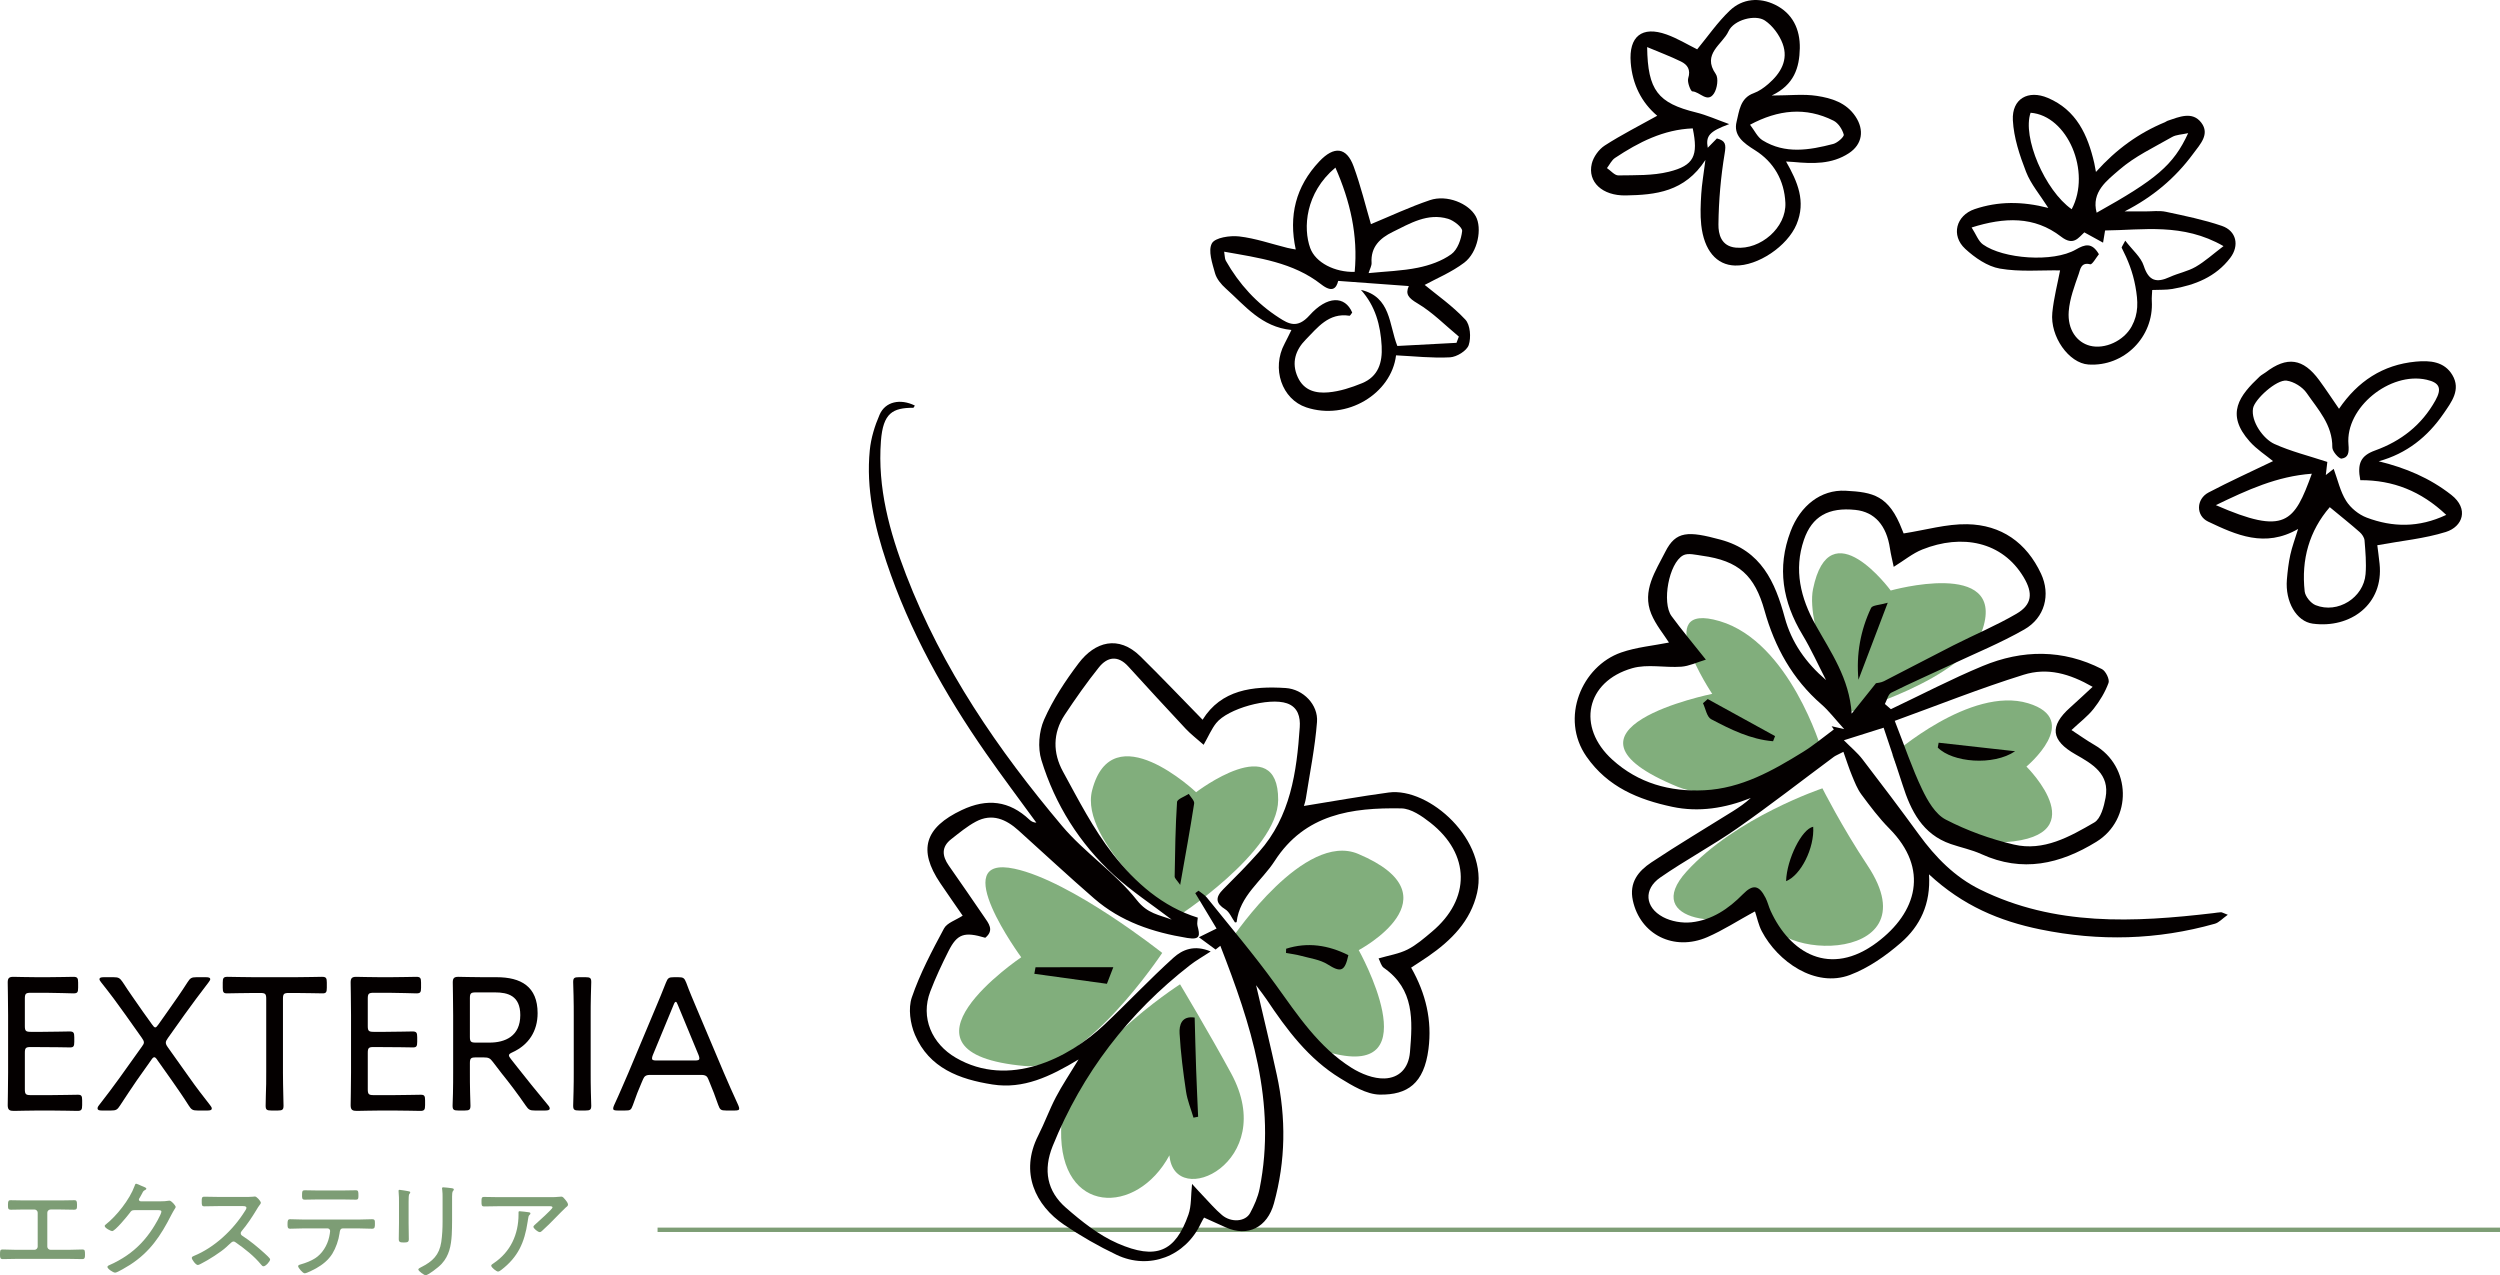 <?xml version="1.0" encoding="UTF-8"?>
<svg id="_レイヤー_1" data-name="レイヤー 1" xmlns="http://www.w3.org/2000/svg" viewBox="0 0 571.922 291.741">
  <defs>
    <style>
      .cls-1 {
        fill: none;
        stroke: #7d9d75;
        stroke-miterlimit: 10;
      }

      .cls-2 {
        fill: #81ae7c;
      }

      .cls-2, .cls-3, .cls-4 {
        stroke-width: 0px;
      }

      .cls-3 {
        fill: #7d9d75;
      }

      .cls-4 {
        fill: #040000;
      }
    </style>
  </defs>
  <g>
    <path class="cls-4" d="M11.535,250.53c2.112,0,5.501-.088,6.293-.088s.968.264.968,1.275v1.101c0,1.056-.176,1.32-1.1,1.32-.704,0-4.049-.088-6.161-.088h-2.816c-1.76,0-4.885.088-5.501.088-.924,0-1.452-.132-1.452-1.276,0-.308.088-4.929.088-7.481v-13.157c0-2.597-.088-7.173-.088-7.481,0-.968.309-1.276,1.276-1.276.309,0,3.608.088,5.677.088h1.893c2.2,0,5.589-.088,6.161-.088.924,0,1.1.265,1.1,1.32v1.188c0,1.056-.176,1.276-1.1,1.276-.572,0-4.049-.133-6.161-.133h-3.608c-1.101,0-1.32.221-1.32,1.32v6.293c0,1.101.22,1.32,1.32,1.32h2.729c2.068,0,5.589-.088,6.16-.088.925,0,1.101.264,1.101,1.32v1.056c0,1.013-.176,1.276-.968,1.276-.881,0-3.741-.088-9.021-.088-1.101,0-1.32.22-1.32,1.32v8.361c0,1.1.22,1.32,1.32,1.32h4.532Z"/>
    <path class="cls-4" d="M31.247,247.23c-1.276,1.893-2.509,3.696-3.785,5.677-.616.968-.924,1.145-2.068,1.145h-2.112c-.66,0-.968-.132-.968-.484,0-.176.088-.44.352-.748,1.717-2.2,3.169-4.137,4.665-6.205l5.061-7.085c.353-.484.528-.748.528-1.056,0-.309-.176-.616-.484-1.057l-3.74-5.28c-1.672-2.377-3.477-4.797-5.545-7.394-.264-.308-.396-.572-.396-.748,0-.308.308-.44.968-.44h2.244c1.145,0,1.452.177,2.112,1.145,1.496,2.332,3.036,4.444,4.577,6.689l2.112,2.948c.308.439.527.704.748.704.22,0,.439-.265.748-.704l2.112-2.993c1.584-2.244,3.08-4.356,4.532-6.645.616-.968.925-1.145,2.068-1.145h2.156c.66,0,.969.133.969.44,0,.176-.133.396-.396.748-2.024,2.641-3.828,5.061-5.501,7.394l-3.784,5.324c-.309.44-.484.748-.484,1.057,0,.308.132.616.484,1.1l4.973,6.997c1.452,2.068,2.948,4.005,4.665,6.205.264.308.396.572.396.792,0,.309-.308.44-.968.44h-2.244c-1.145,0-1.453-.177-2.068-1.145-1.276-2.024-2.509-3.784-3.829-5.677l-3.301-4.665c-.308-.483-.527-.704-.748-.704-.22,0-.439.221-.748.704l-3.3,4.665Z"/>
    <path class="cls-4" d="M64.731,245.249c0,1.584.044,3.917.088,5.633.044,1.057.044,1.849.044,2.068,0,.924-.264,1.101-1.32,1.101h-1.452c-1.056,0-1.32-.177-1.32-1.101,0-.22,0-1.1.044-2.244.089-1.672.089-3.917.089-5.457v-16.767c0-1.1-.221-1.319-1.32-1.319h-1.585c-2.023,0-5.192.088-6.072.088-.792,0-.969-.265-.969-1.276v-1.188c0-1.056.177-1.32,1.101-1.32.572,0,4.093.088,6.161.088h9.241c2.068,0,5.633-.088,6.205-.088.924,0,1.1.265,1.1,1.32v1.188c0,1.012-.176,1.276-.968,1.276-.88,0-4.093-.088-6.073-.088h-1.672c-1.101,0-1.32.22-1.32,1.319v16.767Z"/>
    <path class="cls-4" d="M89.986,250.53c2.112,0,5.501-.088,6.293-.088s.968.264.968,1.275v1.101c0,1.056-.176,1.32-1.1,1.32-.704,0-4.049-.088-6.161-.088h-2.816c-1.76,0-4.885.088-5.501.088-.924,0-1.452-.132-1.452-1.276,0-.308.088-4.929.088-7.481v-13.157c0-2.597-.088-7.173-.088-7.481,0-.968.309-1.276,1.276-1.276.309,0,3.608.088,5.677.088h1.893c2.2,0,5.589-.088,6.161-.088.924,0,1.1.265,1.1,1.32v1.188c0,1.056-.176,1.276-1.1,1.276-.572,0-4.049-.133-6.161-.133h-3.608c-1.101,0-1.32.221-1.32,1.32v6.293c0,1.101.22,1.32,1.32,1.32h2.729c2.068,0,5.589-.088,6.16-.088.925,0,1.101.264,1.101,1.32v1.056c0,1.013-.176,1.276-.968,1.276-.881,0-3.741-.088-9.021-.088-1.101,0-1.32.22-1.32,1.32v8.361c0,1.1.22,1.32,1.32,1.32h4.532Z"/>
    <path class="cls-4" d="M107.497,245.249c0,1.364,0,3.169.044,4.665s.088,2.729.088,3.036c0,.924-.264,1.101-1.32,1.101h-1.452c-1.056,0-1.32-.177-1.32-1.101,0-.264.044-1.408.088-2.816.044-1.584.044-3.521.044-4.885v-12.981c0-2.597-.088-7.217-.088-7.525,0-.968.309-1.276,1.276-1.276.309,0,3.608.088,5.677.088h3.081c5.544,0,9.373,2.112,9.373,8.229,0,4.137-2.068,7.261-5.721,8.934-.572.264-.836.439-.836.704,0,.22.132.439.439.836l1.452,1.849c2.2,2.816,4.181,5.236,7.085,8.757.265.308.353.528.353.748,0,.309-.353.44-1.013.44h-2.376c-1.145,0-1.452-.177-2.112-1.145-1.849-2.685-3.608-5.017-5.457-7.305l-2.024-2.641c-.66-.88-1.012-1.057-2.112-1.057h-1.848c-1.101,0-1.32.221-1.32,1.32v2.024ZM107.497,237.196c0,1.1.22,1.32,1.32,1.32h3.168c3.564,0,7.041-1.452,7.041-6.293,0-4.445-2.86-5.193-5.765-5.193h-4.444c-1.101,0-1.32.221-1.32,1.32v8.846Z"/>
    <path class="cls-4" d="M132.444,254.051c-1.056,0-1.32-.177-1.32-1.101,0-.308.044-1.76.088-3.256.045-1.497.045-3.213.045-4.445v-12.894c0-1.32,0-3.036-.045-4.577-.044-1.54-.088-2.816-.088-3.124,0-.924.265-1.101,1.32-1.101h1.496c1.057,0,1.32.177,1.32,1.101,0,.308-.044,1.628-.088,3.213-.044,1.496-.044,3.212-.044,4.488v12.894c0,1.276,0,3.037.044,4.577s.088,2.816.088,3.124c0,.924-.264,1.101-1.32,1.101h-1.496Z"/>
    <path class="cls-4" d="M146.833,247.537c-.748,1.717-1.32,3.169-2.068,5.325-.396,1.101-.616,1.188-1.76,1.188h-1.717c-.704,0-1.012-.088-1.012-.44,0-.176.044-.44.22-.792,1.276-2.729,2.244-5.104,3.257-7.394l6.204-14.786c.749-1.804,1.585-3.74,2.377-5.809.439-1.1.66-1.276,1.848-1.276h.969c1.188,0,1.408.177,1.848,1.276.749,2.068,1.585,3.961,2.333,5.765l6.249,14.786c1.056,2.421,2.024,4.709,3.3,7.438.177.396.221.616.221.792,0,.353-.309.44-1.013.44h-1.98c-1.188,0-1.408-.177-1.804-1.276-.748-2.156-1.232-3.389-1.98-5.192l-.308-.749c-.221-.571-.572-.924-1.541-.924h-11.793c-.969,0-1.276.353-1.541.924l-.308.704ZM149.342,241.377c-.133.308-.177.572-.177.748,0,.396.309.483,1.013.483h8.801c.704,0,1.013-.088,1.013-.483,0-.176-.044-.44-.177-.748l-4.752-11.486c-.177-.483-.309-.704-.484-.704-.132,0-.308.221-.484.704l-4.752,11.486Z"/>
  </g>
  <g>
    <path class="cls-3" d="M13.871,274.62c1.05,0,2.1-.05,3.149-.05.45,0,.6.15.6,1,0,.875.025,1.175-.725,1.175-.999,0-1.999-.05-2.999-.05h-2.324c-.4,0-.75.325-.75.725v7.773c0,.4.35.725.725.725h4.225c1.024,0,2.049-.075,3.074-.075.55,0,.6.2.6,1.175,0,.65-.025,1.025-.625,1.025-1.024,0-2.05-.05-3.049-.05H3.674c-1,0-2.024.05-3.049.05-.601,0-.625-.375-.625-1.05,0-.95.05-1.15.6-1.15,1.024,0,2.05.075,3.074.075h4.225c.374,0,.725-.325.725-.725v-7.773c0-.4-.351-.725-.75-.725h-2.324c-1,0-2,.05-3,.05-.749,0-.725-.3-.725-1.175,0-.85.15-1,.601-1,1.049,0,2.099.05,3.148.05h8.298Z"/>
    <path class="cls-3" d="M36.896,274.82c.55,0,1.075-.025,1.625-.125.074-.025.175-.025.25-.025.449,0,1.424,1.15,1.424,1.45,0,.1-.1.25-.274.525-.175.3-.45.725-.775,1.375-2.398,4.724-4.873,8.423-9.422,11.347-.525.325-2.875,1.775-3.375,1.775-.499,0-1.774-.9-1.774-1.3,0-.25.325-.375.5-.45,1.2-.5,2.85-1.425,3.924-2.175,2.375-1.625,4.324-3.699,5.899-6.124.425-.625,2.024-3.299,2.024-3.924,0-.3-.4-.325-.775-.325h-5.373c-.625,0-.75.15-1.101.649-.499.675-3.349,4.149-4.023,4.149-.275,0-1.699-.7-1.699-1.175,0-.15.124-.225.225-.325,2.499-1.949,5.523-5.798,6.599-8.798.074-.2.149-.55.374-.55.125,0,.7.25,1.175.475.25.1.45.2.55.225.176.075.601.225.601.45,0,.125-.15.225-.25.275-.425.225-.45.275-.7.775-.125.225-.274.525-.524.95-.075.125-.226.3-.226.475,0,.25.176.375.425.4h4.699Z"/>
    <path class="cls-3" d="M55.997,273.82c.425,0,1.45,0,1.824-.05.176-.025.351-.05.5-.05.425,0,1.35,1.1,1.35,1.425,0,.175-.175.4-.274.525-.25.325-.475.675-.675,1.024-1.025,1.7-2.125,3.375-3.425,4.924-.124.15-.225.3-.225.525,0,.35.25.5.525.675,1.6,1.025,3.499,2.6,4.898,3.874.25.25,1.3,1.125,1.3,1.425,0,.45-1.025,1.575-1.5,1.575-.25,0-.399-.2-.55-.375-1.649-2-3.699-3.599-5.799-5.074-.175-.125-.324-.225-.55-.225-.3,0-.625.35-1.249.925-.125.1-.25.25-.4.375-1.175,1.1-4.174,3-5.648,3.724-.175.1-.649.35-.85.35-.476,0-1.375-1.25-1.375-1.625,0-.25.275-.375.475-.45,4.725-1.924,8.998-5.949,11.673-10.248.125-.175.35-.525.35-.75,0-.35-.4-.4-.774-.4h-5.749c-1.024,0-2.074.05-3.124.05-.6,0-.575-.35-.575-1.2,0-.6-.024-1,.575-1,1.024,0,2.074.05,3.124.05h6.148Z"/>
    <path class="cls-3" d="M82.021,278.994c1.025,0,2.05-.075,3.074-.075.675,0,.675.25.675,1.075,0,.7-.024,1.1-.649,1.1-1.024,0-2.074-.075-3.1-.075h-3.574c-.675,0-.699.65-.774,1.149-.225,1.575-.825,3.299-1.649,4.649-.925,1.475-2.225,2.5-3.725,3.349-.449.25-2.124,1.125-2.599,1.125-.45,0-1.5-1.275-1.5-1.625,0-.275.425-.375.625-.425,1.125-.325,2.249-.75,3.249-1.375,1.649-1.05,2.8-2.949,3.225-4.849.074-.275.225-1.15.225-1.4,0-.325-.275-.6-.575-.6h-5.474c-1.024,0-2.074.075-3.099.075-.575,0-.601-.35-.601-1.049,0-.825.075-1.125.601-1.125,1.024,0,2.049.075,3.099.075h12.547ZM78.248,272.346c1.05,0,2.1-.05,3.148-.05.575,0,.601.3.601,1.15,0,.65.024,1-.601,1-1.049,0-2.099-.05-3.124-.05h-5.448c-1.025,0-2.074.05-3.1.05-.649,0-.625-.375-.625-1.05,0-.875.051-1.1.625-1.1,1.05,0,2.1.05,3.124.05h5.399Z"/>
    <path class="cls-3" d="M93.475,279.744c0,1.25.05,2.475.05,3.724,0,.65-.25.775-1.149.775-.9,0-1.15-.125-1.15-.775,0-1.225.051-2.474.051-3.699v-4.849c0-.675,0-1.375-.075-2.074-.025-.1-.025-.3-.025-.4,0-.175.075-.25.226-.25.25,0,1.499.225,1.799.275.351.075.65.1.65.3,0,.15-.125.3-.226.4-.125.175-.149.975-.149,1.7v4.874ZM103.422,279.244c0,1.1-.024,2.174-.075,3.249-.149,2.474-.574,4.749-2.299,6.624-.875.95-3.175,2.624-3.674,2.624-.325,0-1.675-.95-1.675-1.325,0-.225.475-.425.649-.525,2.6-1.299,4.149-2.774,4.599-5.749.226-1.549.301-3.124.301-4.674v-5.574c0-.575,0-1.075-.075-1.649-.025-.1-.05-.3-.05-.375,0-.2.125-.25.3-.25.35,0,1.499.15,1.899.2.175.025.5.05.5.325,0,.125-.125.225-.2.325-.175.175-.2.85-.2,1.25v5.524Z"/>
    <path class="cls-3" d="M125.722,273.87c.775,0,1.675,0,2.425-.1.075-.025.175-.025.25-.025.375,0,.575.3.899.675.226.275.65.775.65,1.175,0,.275-.325.5-.55.675-.275.225-1.899,1.899-2.274,2.274-1,1.025-2,2.05-3.074,3-.15.15-.351.325-.575.325-.425,0-1.449-.85-1.449-1.225,0-.2.399-.5.574-.675.476-.425,3.799-3.399,3.799-3.724,0-.35-.524-.3-.774-.3h-11.647c-1.074,0-2.149.05-3.224.05-.6,0-.6-.35-.6-1.05,0-.775-.025-1.125.574-1.125,1.1,0,2.175.05,3.249.05h11.747ZM120.923,277.319c.176.025.426.05.426.3,0,.125-.101.2-.176.275-.274.25-.3.5-.399,1.15l-.075.5c-.7,4.699-2.199,8.048-6.023,10.972-.2.15-.5.375-.75.375-.35,0-1.55-.925-1.55-1.35,0-.2.25-.35.55-.55,3.874-2.6,5.699-6.599,5.699-11.197v-.425c0-.2.05-.275.25-.275.25,0,1.774.175,2.049.225Z"/>
  </g>
  <line class="cls-1" x1="150.429" y1="281.338" x2="571.922" y2="281.338"/>
  <path class="cls-4" d="M543.852,124.731c.11.886.345,2.57.522,4.26.965,9.225-6.64,14.834-15.284,13.683-3.763-.501-6.344-5.051-5.922-10.082.159-1.899.379-3.809.784-5.667.398-1.826,1.067-3.593,1.781-5.916-7.596,4.386-14.165,1.361-20.575-1.678-2.867-1.359-2.747-5.174.082-6.661,4.823-2.536,9.795-4.785,14.759-7.181-1.612-1.333-3.727-2.679-5.331-4.48-5.645-6.338-2.338-10.52,2.285-14.879.392-.37.909-.605,1.343-.936,4.906-3.744,8.589-3.232,12.267,1.784,1.545,2.107,2.98,4.295,4.53,6.541,4.272-6.27,9.987-10.074,17.571-10.792,3.273-.31,6.512-.017,8.351,3.052,2.025,3.379-.205,6.219-2.025,8.867-3.631,5.283-8.407,9.117-14.817,10.88,6.148,1.507,11.65,3.804,16.619,7.696,4.092,3.205,2.587,7.274-1.257,8.475-4.912,1.534-10.152,2.019-15.682,3.035ZM539.964,109.849c-.733-3.805.085-5.604,3.37-6.791,5.988-2.162,10.668-5.822,13.801-11.435,1.52-2.722,1.022-4.074-1.995-4.755-8.397-1.895-18.614,6.38-17.886,14.8.16,1.846-.01,3.024-1.567,3.242-.613.086-2.136-1.661-2.125-2.559.065-5.159-3.27-8.665-5.873-12.446-.952-1.383-2.928-2.602-4.582-2.829-2.296-.314-7.334,4.278-7.684,6.339-.51,3.001,2.35,7,4.889,8.149,3.769,1.706,7.855,2.709,12.107,4.11-.06.518-.196,1.695-.347,2.999.926-.726,1.707-1.339,1.803-1.415.936,2.53,1.495,5.181,2.85,7.329,1.032,1.636,2.884,3.14,4.702,3.825,5.918,2.231,11.908,2.343,18.196-.622-5.767-5.456-12.18-7.968-19.66-7.943ZM532.976,116.022c-4.677,5.421-6.543,11.958-5.739,19.266.128,1.16,1.394,2.715,2.505,3.157,5.054,2.016,10.981-1.699,11.426-7.108.209-2.544-.035-5.136-.234-7.694-.052-.669-.571-1.44-1.102-1.908-2.029-1.79-4.15-3.477-6.855-5.713ZM506.917,115.559c15.958,6.972,17.905,3.947,21.957-7.186-7.962.579-14.72,3.69-21.957,7.186Z"/>
  <path class="cls-4" d="M295.439,75.488c-6.875-.669-10.647-5.593-15.031-9.505-1.047-.934-2.096-2.198-2.455-3.5-.619-2.245-1.621-5.144-.71-6.81.721-1.319,4.14-1.829,6.232-1.588,3.726.431,7.353,1.707,11.025,2.617.617.153,1.25.243,1.926.372-1.661-7.709-.026-14.412,5.417-20.174,3.317-3.511,6.188-3.304,7.819,1.153,1.649,4.506,2.78,9.202,3.964,13.224,4.39-1.813,8.858-3.925,13.509-5.495,3.849-1.3,8.804.721,10.458,3.675,1.519,2.713.515,8.258-2.623,10.634-2.925,2.215-6.436,3.658-9.048,5.088,2.723,2.251,6.355,4.774,9.303,7.935,1.131,1.213,1.346,4.096.773,5.817-.438,1.313-2.735,2.729-4.275,2.813-4.078.222-8.195-.254-12.351-.455-1.065,8.761-11.242,15-20.536,11.906-5.603-1.865-7.994-8.905-4.961-14.572.525-.982.995-1.994,1.563-3.137ZM322.291,65.44c-5.522-.403-10.711-.782-16.154-1.18-.422,1.733-1.377,2.754-3.905.777-6.422-5.023-14.22-6.04-22.183-7.459.17.979.123,1.603.379,2.056,3.025,5.35,7.098,9.813,12.25,13.101,2.061,1.315,4.103,2.53,6.88-.573,4.072-4.549,8.13-4.536,9.787-.661-.21.253-.463.761-.631.734-4.75-.755-7.312,2.728-10.023,5.479-2.251,2.284-3.347,5.213-1.793,8.592,1.438,3.128,4.216,3.701,7.003,3.454,2.612-.232,5.243-1.091,7.692-2.096,3.712-1.523,4.695-4.698,4.49-8.491-.26-4.787-1.435-9.174-4.74-12.853,6.876,1.584,6.387,7.931,8.322,12.826,4.438-.235,8.985-.476,13.532-.717.181-.476.361-.952.542-1.428-3.122-2.581-6.01-5.555-9.453-7.595-2.074-1.229-2.831-2.106-1.998-3.966ZM309.909,62.197c.785-8.334-1.015-16.157-4.41-23.857-6.921,5.808-7.408,13.874-5.762,18.406,1.216,3.348,5.653,5.579,10.172,5.451ZM313.089,62.48c3.898-.395,7.656-.494,11.284-1.236,2.671-.546,5.47-1.518,7.641-3.09,1.423-1.03,2.277-3.42,2.479-5.298.09-.838-1.905-2.409-3.207-2.798-4.706-1.407-8.698,1.051-12.688,3.004-2.869,1.404-5.057,3.416-4.825,7.063.043.667-.381,1.364-.683,2.354Z"/>
  <path class="cls-4" d="M471.283,61.855c-4.431-.07-9.218.384-13.786-.412-2.837-.494-5.712-2.485-7.914-4.515-3.316-3.058-2.118-7.642,2.161-9.088,5.335-1.803,10.81-1.824,16.845-.272-1.898-2.998-3.993-5.434-5.091-8.258-1.467-3.777-2.817-7.822-3.019-11.813-.248-4.91,3.505-7.012,8.02-5.092,6.541,2.783,9.115,8.48,10.602,14.905.12.517.201,1.044.386,2.023,4.618-5.163,9.773-8.891,15.789-11.379.205-.085.379-.25.587-.32,2.651-.892,5.682-2.255,7.722.426,2.01,2.641-.25,4.928-1.865,7.12-4.129,5.606-9.277,9.911-15.671,13.175,1.573.003,3.145.001,4.718.008,1.575.008,3.205-.236,4.714.087,4.31.923,8.665,1.803,12.821,3.228,3.318,1.138,4.051,4.49,1.914,7.306-3.311,4.362-8.061,6.234-13.263,7.12-1.439.245-2.934.159-4.599.233-.041,1.045-.133,1.788-.089,2.524.487,8.214-6.346,15.065-14.508,14.525-4.433-.293-8.81-6.368-8.25-11.888.342-3.371,1.214-6.687,1.775-9.646ZM480.165,58.156c-.6.726-1.53,2.423-1.986,2.304-2.121-.553-2.283,1.209-2.614,2.155-.983,2.808-2.082,5.698-2.305,8.62-.317,4.151,1.851,7.098,4.879,7.867,3.382.858,7.709-1.112,9.52-4.434,1.598-2.932,1.486-5.696.851-9.163-.601-3.284-1.697-6.005-3.124-8.81-.08-.158.242-.52.806-1.639,1.651,2.163,3.581,3.747,4.226,5.745,1.143,3.544,2.948,3.946,5.968,2.568,1.925-.879,4.098-1.279,5.911-2.324,2.109-1.216,3.945-2.902,6.37-4.74-9.322-5.371-18.476-3.658-27.091-3.582-.173,1.051-.316,1.922-.459,2.793-1.435-.789-2.87-1.578-4.288-2.357-1.336,1.183-2.447,3.202-5.312.985-6.139-4.751-12.978-4.462-20.472-2.102,1.026,1.586,1.533,3.123,2.595,3.883,4.621,3.305,16.035,4.175,21.255,1.162,2.041-1.178,3.659-1.705,5.269,1.071ZM464.536,25.794c-1.946,5.543,3.263,17.774,9.401,22.072,4.54-8.543-.946-21.423-9.401-22.072ZM500.583,30.462c-1.436.325-2.72.329-3.688.885-4.125,2.368-8.56,4.437-12.093,7.52-2.74,2.391-6.438,5.032-5.154,9.796,13.588-7.593,17.567-10.85,20.934-18.201Z"/>
  <path class="cls-4" d="M405.306,21.852c4.133-.006,7.308-.387,10.35.085,3.35.519,6.693,1.525,8.819,4.706,2.069,3.095,1.581,6.376-1.501,8.401-3.911,2.569-8.273,2.421-12.668,2.013-.533-.05-1.069-.069-1.711-.109,2.636,4.63,4.606,9.139,2.383,14.407-2.092,4.956-8.815,9.534-14.069,9.39-4.215-.116-7.081-3.438-7.722-9.311-.254-2.329-.136-4.716.007-7.065.134-2.205.524-4.394.951-7.775-4.748,7.337-11.437,7.989-18.223,8.114-5.371.098-8.774-3.093-7.771-7.266.374-1.555,1.617-3.281,2.966-4.151,3.81-2.457,7.88-4.51,12.004-6.81-3.602-3.037-5.675-7.198-6.064-12.152-.471-5.994,2.564-8.455,8.192-6.447,2.496.89,4.802,2.311,7.012,3.401,2.393-2.895,4.639-6.176,7.455-8.861,2.923-2.787,6.808-3.076,10.368-1.338,3.981,1.943,5.747,5.581,5.657,9.975-.09,4.408-1.286,8.349-6.434,10.795ZM376.815,10.769c.132,9.917,2.483,12.81,11.193,14.955,2.439.601,4.765,1.66,7.583,2.667-4.545,1.676-5.4,2.683-4.912,5.417.739-.754,1.435-1.465,2.096-2.139,1.998.538,2.119,1.374,1.778,3.414-.894,5.361-1.368,10.835-1.428,16.27-.024,2.186.598,4.969,3.959,5.297,5.679.555,11.612-4.612,11.356-10.24-.234-5.141-2.654-9.357-6.945-12.042-2.654-1.661-5.013-3.376-4.208-6.562.592-2.343.776-5.364,3.893-6.484,1.216-.437,2.356-1.254,3.349-2.109,2.823-2.432,4.667-5.494,3.283-9.22-.751-2.021-2.289-4.115-4.059-5.299-2.189-1.463-7.136-.168-8.333,2.475-1.353,2.988-6.137,5.152-2.909,9.76.672.96.341,3.288-.394,4.428-1.507,2.339-3.254-.403-4.965-.453-.378-.011-1.216-2.138-.942-3.007.618-1.962-.171-3.097-1.648-3.821-2.428-1.191-4.974-2.14-7.747-3.307ZM387.245,29.372c-6.675.254-12.361,3.162-17.771,6.752-.787.522-1.243,1.541-1.852,2.331.873.587,1.755,1.688,2.617,1.674,3.861-.065,7.846.078,11.544-.836,5.768-1.426,6.76-3.672,5.462-9.921ZM400.354,28.535c1.01,1.297,1.687,2.835,2.864,3.563,5.173,3.197,10.717,2.248,16.167.835.979-.254,2.538-1.655,2.407-2.143-.325-1.204-1.248-2.638-2.332-3.182-6.384-3.207-12.687-2.51-19.106.927Z"/>
  <g>
    <path class="cls-2" d="M432.537,135.094s-13.961-18.949-17.771-.342c-1.768,8.633,7.512,28.43,7.512,28.43,0,0,27.652-7.691,31.352-19.446,5.03-15.98-21.093-8.643-21.093-8.643Z"/>
    <path class="cls-2" d="M463.587,175.367s12.851-10.702.4-14.482c-13.196-4.006-31.062,11.816-31.062,11.816,0,0,6.946,20.405,23.696,20.053,24.026-.505,6.967-17.386,6.967-17.386Z"/>
    <path class="cls-2" d="M391.699,158.734s-40.03,8.105-7.865,21.272c12.949,5.301,32.903-8.443,32.903-8.443,0,0-7.258-24.707-23.321-29.464-16.064-4.758-1.716,16.635-1.716,16.635Z"/>
    <path class="cls-2" d="M404.023,207.049c-2.827,12.939,38.886,14.557,23.216-9.044-5.936-8.942-10.325-17.658-10.325-17.658,0,0-19.852,6.639-31.102,19.053-10.552,11.644,9.921,13.757,18.211,7.649Z"/>
    <g>
      <path class="cls-4" d="M432.573,162.239c6.988-3.315,13.858-6.911,20.992-9.874,9.094-3.778,18.349-3.88,27.293.703.867.444,1.799,2.36,1.507,3.157-.776,2.123-2.013,4.159-3.425,5.946-1.348,1.706-3.148,3.054-5.05,4.842,1.824,1.189,3.481,2.381,5.24,3.396,8.462,4.88,8.743,17.06.459,22.162-8.307,5.116-16.939,7.102-26.306,2.826-2.227-1.017-4.69-1.508-7.019-2.314-6.462-2.236-9.119-7.57-11.019-13.547-1.373-4.32-2.851-8.607-4.332-13.059-2.976.939-5.692,1.796-9.095,2.87,1.62,1.636,3.103,2.852,4.241,4.334,4.372,5.689,8.694,11.418,12.917,17.219,3.787,5.204,8.201,9.725,14.002,12.587,17.101,8.439,35.192,7.547,53.389,5.405.573-.067,1.143-.173,1.717-.201.214-.01.437.151,1.565.58-1.268.901-2.025,1.785-2.958,2.049-13.19,3.726-26.447,4.063-39.92,1.303-9.342-1.913-17.739-5.416-25.477-12.603.449,6.808-2.081,11.858-6.402,15.621-3.447,3.002-7.434,5.798-11.668,7.395-7.965,3.004-16.548-3.067-20.182-9.995-.753-1.435-1.074-3.096-1.563-4.559-4.012,2.2-7.311,4.347-10.871,5.893-7.707,3.348-15.381-.61-17.061-8.355-.902-4.157,1.283-6.762,4.228-8.724,6.116-4.074,12.447-7.827,18.679-11.728,1.419-.889,2.796-1.844,4.076-3.017-5.862,2.352-11.902,3.319-17.988,2.02-7.716-1.646-14.746-4.505-19.612-11.497-6.114-8.784-1.065-20.674,7.937-23.803,3.531-1.228,7.373-1.561,10.938-2.275-1.192-1.886-3.026-4.059-4.051-6.562-2.177-5.312,1.029-9.837,3.203-14.173,2.425-4.837,5.251-4.804,12.646-2.803,9.317,2.521,12.48,9.649,14.692,17.816,1.553,5.733,4.866,10.402,9.446,14.306-1.787-3.465-3.393-7.04-5.399-10.374-4.527-7.519-5.88-15.312-2.706-23.663,2.215-5.831,6.887-9.573,12.566-9.277,6.32.329,9.913,1.048,12.954,8.944.21.545.448,1.08.342.824,5.028-.781,9.795-2.193,14.536-2.107,7.773.14,13.569,4.18,16.9,11.345,2.208,4.751.892,10.038-3.844,12.739-5.378,3.068-11.157,5.438-16.778,8.074-4.545,2.131-9.153,4.134-13.64,6.38-.737.369-.991,1.701-1.469,2.588.458.395.916.79,1.373,1.185ZM390.251,150.906c-2.084.624-3.832,1.486-5.633,1.616-3.733.269-7.724-.654-11.201.34-10.633,3.041-12.789,13.473-4.557,20.933,5.936,5.379,13.139,7.38,21.024,6.993,8.475-.417,15.609-4.454,22.582-8.763,2.469-1.526,4.711-3.422,7.056-5.149-.169-.246-.339-.493-.508-.739.651.15,1.302.3,2.885.664-2.141-2.352-3.51-4.186-5.199-5.653-6.645-5.772-10.695-13.109-13.023-21.44-2.252-8.061-5.892-11.423-14.297-12.575-1.448-.198-3.239-.688-4.341-.081-3.266,1.799-4.892,10.816-2.648,13.887,2.241,3.068,4.697,5.979,7.858,9.968ZM421.715,171.991c-1.365.71-1.815.873-2.183,1.146-7.356,5.459-14.585,11.101-22.09,16.346-5.713,3.993-11.908,7.295-17.635,11.27-3.839,2.664-3.518,6.806.626,9.032,1.872,1.006,4.393,1.44,6.519,1.208,4.684-.511,8.482-3.082,11.757-6.413,2.304-2.344,3.695-2.134,5.204.831.476.936.706,1.993,1.144,2.952,4.418,9.686,13.617,15.246,24.313,7.254,9.19-6.866,12.032-16.82,2.861-26.064-2.361-2.38-4.397-5.106-6.401-7.807-.946-1.275-1.538-2.835-2.156-4.322-.689-1.656-1.226-3.376-1.96-5.432ZM429.164,156.299c.282-.068,1.137-.113,1.833-.467,5.299-2.697,10.548-5.493,15.851-8.181,4.804-2.435,9.801-4.526,14.442-7.233,3.603-2.101,3.837-4.707,1.678-8.336-4.896-8.231-14.168-9.99-23.214-6.371-2.216.886-4.144,2.491-6.531,3.967-.319-1.538-.66-2.854-.858-4.191-.782-5.295-3.507-8.372-7.894-8.835-6.143-.649-9.949,1.462-11.79,6.844-2.35,6.87-.753,13.338,2.641,19.419,3.521,6.306,7.758,12.271,8.282,20.343,2.026-2.537,3.646-4.566,5.558-6.96ZM478.729,157.125c-5.323-3.041-10.331-4.462-15.8-2.759-9.941,3.096-19.637,6.976-29.47,10.541,2.306,5.877,3.984,10.902,6.254,15.645,1.255,2.622,3.019,5.7,5.402,6.936,4.885,2.533,10.226,4.46,15.594,5.721,6.8,1.598,12.783-1.791,18.402-5.055,1.478-.859,2.2-3.631,2.578-5.653,1.02-5.456-3.043-7.742-6.896-9.933-5.594-3.18-5.994-6.446-1.197-10.717,1.701-1.514,3.352-3.083,5.133-4.725Z"/>
      <path class="cls-4" d="M405.622,169.572c-5.104-.41-9.694-2.684-14.169-5.045-.989-.522-1.262-2.401-1.865-3.656.363-.316.725-.632,1.088-.947,5.135,2.824,10.271,5.649,15.406,8.474-.153.392-.306.783-.46,1.175Z"/>
      <path class="cls-4" d="M414.804,189.136c.312,4.841-2.82,11.121-6.206,12.442.164-5.039,3.617-11.961,6.206-12.442Z"/>
      <path class="cls-4" d="M425.156,155.503c-.534-5.786.452-11.281,2.885-16.424.305-.645,1.962-.65,3.814-1.191-2.495,6.56-4.597,12.088-6.699,17.616Z"/>
      <path class="cls-4" d="M443.504,169.908c5.563.621,11.126,1.241,17.495,1.952-4.99,3.377-14.328,2.578-17.699-.844.068-.37.136-.739.204-1.108Z"/>
    </g>
  </g>
  <g>
    <path class="cls-2" d="M273.629,181.234s-19.201-18.2-23.784-.436c-3.042,11.793,19.191,29.115,19.191,29.115,0,0,23.316-14.999,23.37-26.902.074-16.182-18.777-1.776-18.777-1.776Z"/>
    <path class="cls-2" d="M310.834,217.358s23.073-12.224-.13-22.017c-12.273-5.18-28.527,18.862-28.527,18.862,0,0,10.029,23.525,22.573,26.741,22.485,5.765,6.085-23.586,6.085-23.586Z"/>
    <path class="cls-2" d="M233.627,218.994s-32.549,21.926.892,24.882c13.462,1.19,31.361-25.88,31.361-25.88,0,0-20.717-16.462-33.791-19.256-15.825-3.382,1.538,20.254,1.538,20.254Z"/>
    <path class="cls-2" d="M267.528,264.301c1.089,12.746,25.112,1.534,14.134-18.72-4.94-9.114-11.706-20.403-11.706-20.403,0,0-26.899,17.216-27.204,33.396-.365,19.372,17.285,19.655,24.776,5.727Z"/>
    <g>
      <path class="cls-4" d="M246.742,242.366c-6.551,3.953-12.635,6.831-19.69,5.73-7.539-1.177-14.484-3.734-17.736-11.355-1.085-2.543-1.578-6.05-.72-8.564,1.865-5.464,4.623-10.652,7.362-15.768.692-1.292,2.684-1.888,4.272-2.931-1.633-2.368-3.395-4.882-5.114-7.426-5.165-7.645-3.547-12.743,4.923-16.743,5.794-2.735,10.85-2.154,15.494,2.234.38.359.855.618,1.556.66-3.847-5.286-7.788-10.507-11.523-15.872-9.468-13.601-17.508-27.994-22.772-43.756-2.754-8.248-4.681-16.776-3.813-25.584.273-2.767,1.133-5.574,2.249-8.134,1.313-3.012,4.739-3.708,8.05-2.087-.112.179-.227.511-.343.511-4.693.018-6.918,1.155-7.406,7.618-.806,10.68,1.959,20.743,5.764,30.624,8.245,21.415,21.026,40.039,35.666,57.413,5.168,6.134,12.198,10.733,17.139,17.009,2.439,3.098,5.068,3.315,7.952,4.437-4.48-3.42-9.157-6.475-13.216-10.202-7.87-7.225-13.476-16.124-16.599-26.32-.855-2.791-.566-6.535.616-9.216,2.023-4.587,4.87-8.903,7.912-12.923,3.717-4.913,9.104-6.506,14.122-1.568,4.821,4.744,9.484,9.648,14.23,14.497,4.254-6.859,11.435-7.746,19.012-7.254,4.001.26,7.472,3.809,7.162,7.773-.457,5.855-1.642,11.654-2.546,17.472-.126.812-.416,1.599-.452,1.735,6.518-1.045,12.945-2.211,19.412-3.08,9.216-1.238,22.953,10.952,20.208,22.959-1.474,6.45-5.91,10.889-11.197,14.537-1.246.859-2.526,1.67-3.888,2.567,3.382,5.959,4.811,12.065,3.963,18.634-1.021,7.905-4.803,10.501-11.135,10.415-3.044-.042-6.263-2.036-9.044-3.735-7.26-4.435-12.241-11.124-16.882-18.076-.592-.886-1.265-1.719-2.378-3.22,1.713,7.378,3.318,13.941,4.749,20.54,2.133,9.834,2.033,19.622-.666,29.385-1.506,5.446-5.938,7.768-11.04,5.469-1.599-.721-3.198-1.442-4.94-2.228-.114.204-.472.76-.749,1.354-3.49,7.487-11.791,10.72-19.258,7.167-4.158-1.979-8.198-4.303-12.015-6.882-6.532-4.412-10.216-11.949-5.917-20.416,1.459-2.874,2.556-5.934,4.051-8.787,1.425-2.719,3.152-5.279,5.175-8.616ZM272.701,270.839c.905.985,1.699,1.88,2.527,2.742,1.427,1.487,2.77,3.08,4.341,4.399,2.099,1.763,5.335,1.527,6.419-.475.94-1.737,1.779-3.628,2.164-5.551,3.945-19.705-2.032-37.736-8.979-55.588-.361.287-.722.574-1.083.862-1.112-.819-2.224-1.638-3.823-2.816,1.888-.929,2.982-1.467,4.043-1.989-1.625-2.701-3.248-5.4-4.872-8.099.247-.186.495-.372.742-.558.65.525,1.421.953,1.932,1.59,5.28,6.587,10.765,13.028,15.697,19.867,5.086,7.052,9.864,14.34,17.379,19.057,2.204,1.384,5.059,2.525,7.567,2.434,3.218-.117,5.481-2.184,5.801-6.019.609-7.3,1.041-14.384-5.985-19.287-.604-.421-.806-1.419-1.197-2.154,2.379-.698,4.665-1.043,6.625-2.034,2.027-1.025,3.81-2.591,5.574-4.071,8.911-7.475,8.819-17.74-.358-24.947-1.925-1.512-4.4-3.23-6.649-3.268-11.284-.191-22.016,1.263-28.955,12.022-2.977,4.617-7.998,7.94-8.714,13.982-.007.061-.366.081-.378.083-.755-1.063-1.258-2.401-2.219-2.996-2.166-1.339-2.358-2.705-.456-4.598,2.782-2.769,5.545-5.569,8.153-8.502,7.246-8.151,8.64-18.277,9.346-28.577.157-2.292-.392-4.573-2.928-5.448-4.107-1.417-13.539,1.196-16.19,4.522-1.065,1.336-1.744,2.978-2.873,4.963-1.554-1.376-2.933-2.418-4.097-3.66-4.425-4.722-8.797-9.494-13.157-14.277-2.36-2.589-4.763-2.204-6.712.233-2.781,3.477-5.35,7.14-7.814,10.853-2.77,4.174-2.713,8.746-.407,12.965,3.536,6.468,6.943,13.141,11.452,18.908,5.085,6.504,11.367,12.051,19.396,14.519-.031.632-.215,1.303-.064,1.887.538,2.083.78,3.275-2.329,2.766-7.881-1.29-15.209-3.727-21.304-9.02-5.856-5.084-11.538-10.368-17.298-15.563-2.865-2.584-6.069-4.012-9.778-2.03-2.019,1.079-3.82,2.593-5.64,4.012-2.282,1.778-2.081,3.851-.549,6.043,2.71,3.88,5.405,7.772,8.068,11.684,1.038,1.525,2.402,3.096.279,4.829-4.8-1.435-6.411-.922-8.415,3.053-1.521,3.018-2.964,6.095-4.168,9.25-2.272,5.953.35,11.947,5.854,15.147,12.094,7.032,25.762.181,33.971-7.563,5.341-5.039,10.374-10.411,15.819-15.33,2.015-1.821,4.769-3.018,8.509-1.423-1.909,1.251-3.374,2.073-4.685,3.093-14.149,11.008-24.71,24.727-31.453,41.395-2.239,5.536-1.295,10.376,3.023,14.14,3.601,3.14,7.518,6.272,11.841,8.155,8.798,3.831,13.175,1.961,16.18-6.581.708-2.013.538-4.335.828-7.03Z"/>
      <path class="cls-4" d="M273.303,232.788c.114,4.128.199,7.963.333,11.796.126,3.631.303,7.261.458,10.891-.354.07-.708.141-1.063.211-.583-1.992-1.399-3.949-1.702-5.982-.659-4.411-1.23-8.851-1.477-13.299-.105-1.884.432-4.073,3.451-3.617Z"/>
      <path class="cls-4" d="M269.99,202.435c-.7-1.036-1.273-1.49-1.266-1.935.093-5.677.177-11.359.545-17.022.044-.677,1.748-1.246,2.683-1.865.435.739,1.335,1.549,1.234,2.205-.925,5.986-2.024,11.945-3.196,18.617Z"/>
      <path class="cls-4" d="M236.896,221.279c5.743-.007,11.487-.013,17.798-.021-.69,1.788-1.029,2.665-1.468,3.803-5.592-.771-11.098-1.529-16.605-2.288.092-.498.184-.996.275-1.495Z"/>
      <path class="cls-4" d="M294.228,217.04c4.909-1.567,9.627-.835,14.237,1.467-.828,3.8-1.749,3.999-4.744,2.112-1.743-1.098-4.011-1.385-6.066-1.952-1.129-.312-2.306-.449-3.461-.665l.035-.962Z"/>
    </g>
  </g>
</svg>
